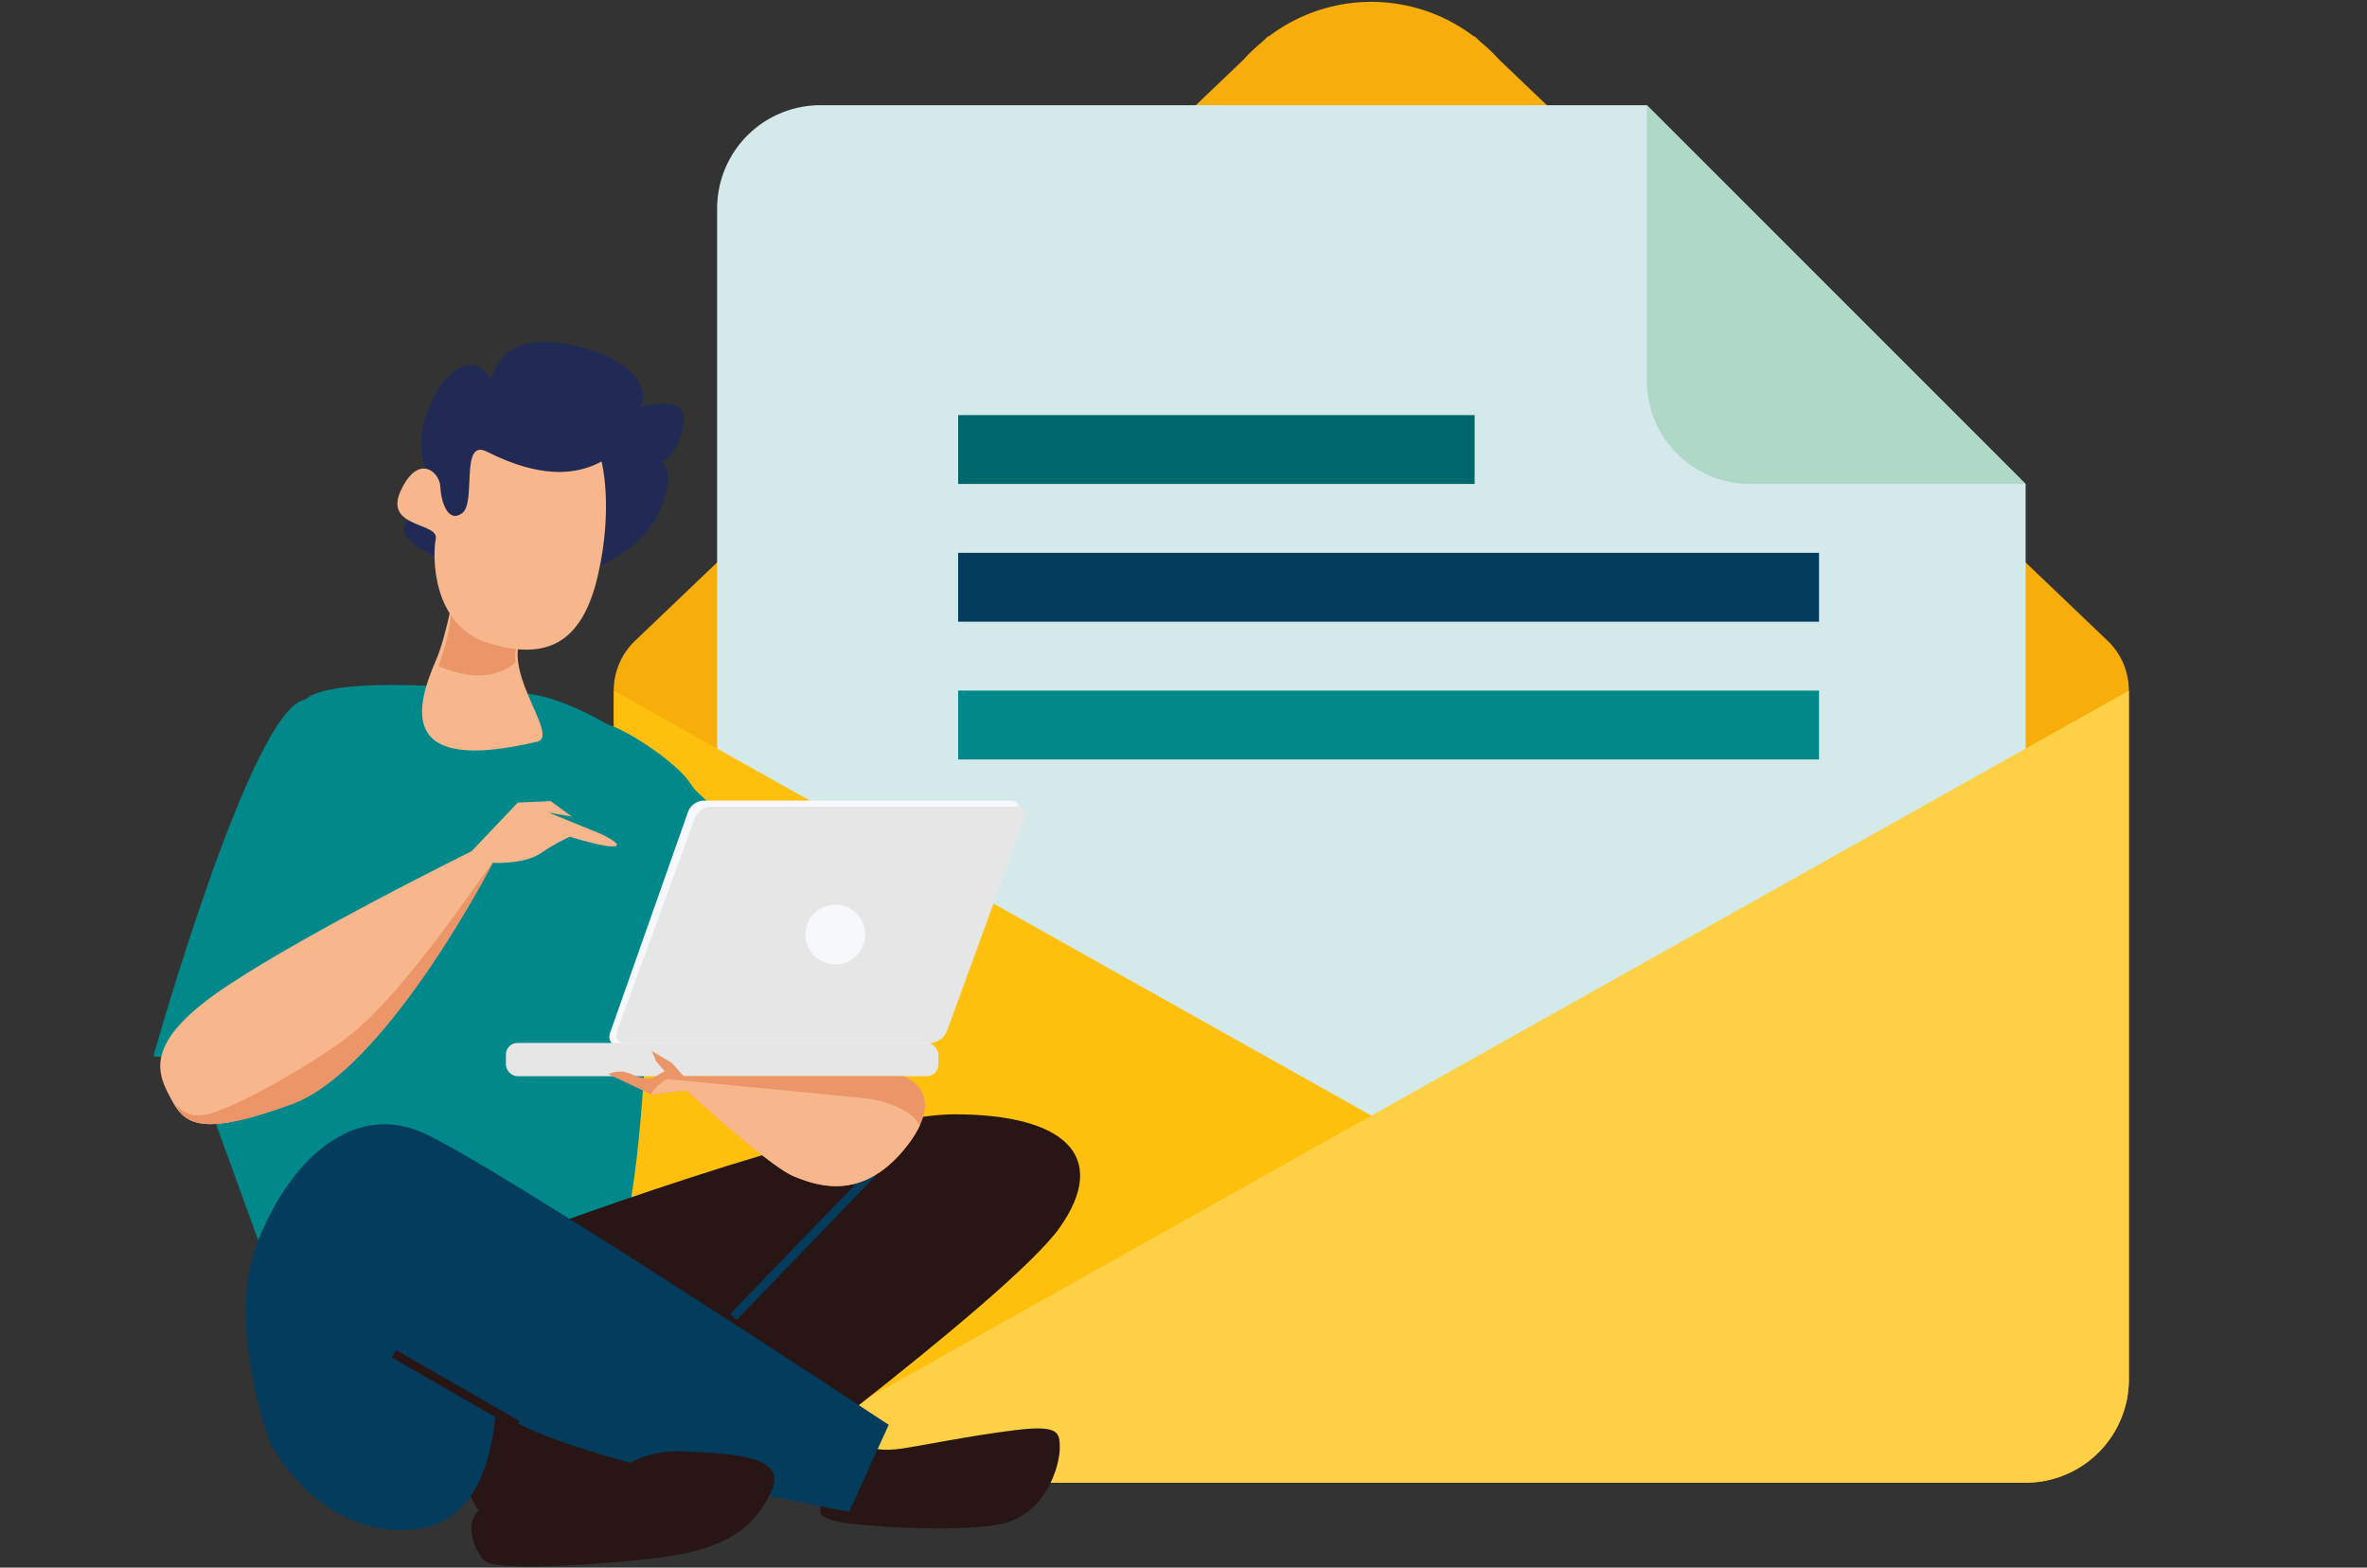 <?xml version="1.0" encoding="UTF-8"?> <svg xmlns="http://www.w3.org/2000/svg" viewBox="0 0 549.92 364.18"><rect x="0" y="0" width="549.92" height="364.18" fill="#333333" stroke="none"/><path d="M489.93,149.12,348.35,13.91A38.89,38.89,0,0,0,344,9.76L342.6,8.43l-.15.05a39.36,39.36,0,0,0-47.7,0l-.15-.05-1.39,1.33a38.89,38.89,0,0,0-4.36,4.15L147.27,149.12a16,16,0,0,0-4.68,11.34v160a24,24,0,0,0,24,24h304a24,24,0,0,0,24-24v-160A16,16,0,0,0,489.93,149.12Z" style="fill:#f7ad0a"></path><circle cx="318.6" cy="192.44" r="80" transform="translate(-42.76 281.65) rotate(-45)" style="fill:none;stroke:#2094f1;stroke-miterlimit:10;stroke-width:0.075px"></circle><path d="M470.61,296.44v-184l-88-88h-192a24,24,0,0,0-24,24v248Z" style="fill:#d4eaea"></path><path d="M470.61,344.44h-304a24,24,0,0,1-24-24v-160Z" style="fill:#ffbf0d"></path><path d="M166.59,344.44h304a24,24,0,0,0,24-24v-160Z" style="fill:#fed046"></path><path d="M382.6,24.43v64a24,24,0,0,0,24,24h64Z" style="fill:#afd8c7"></path><rect x="222.6" y="128.43" width="200.01" height="16" style="fill:#043c5e"></rect><rect x="222.6" y="160.43" width="200.01" height="16" style="fill:#01888b"></rect><rect x="222.6" y="96.43" width="120" height="16" style="fill:#00676c"></rect><path d="M150.52,229.9c-.46,12.6-1.54,46-7.33,63.58L62.42,294.8,46.36,250.63s-1.81-62.31,24.53-88.06c1.76-1.71,5.89-2.66,11.1-3.1,15.64-1.34,41,1.75,41,1.75s32.37,2.17,75.29,66.55C199.62,229.79,151.2,211.75,150.52,229.9Z" style="fill:#01888b"></path><path d="M140.38,168.75S152.15,235.6,162,240.09s36.27-.82,36.27-.82-27-42.43-38.31-57.88C155.46,175.28,140,166.31,140.38,168.75Z" style="fill:#01888b"></path><path d="M118.43,288.22s77.65-29.35,103.33-29.35,36.07,9.79,24.45,26.3-85.6,70.92-85.6,70.92H114.76S85.41,321.24,118.43,288.22Z" style="fill:#281616"></path><line x1="202.8" y1="272.33" x2="170.4" y2="305.95" style="fill:#043c5e;stroke:#043c5e;stroke-miterlimit:10;stroke-width:2.018px"></line><path d="M141.75,239.91c-.55,1.53.22,2.88,1.7,2.88h71.26a4.4,4.4,0,0,0,3.67-2.88l18.1-51.31c.54-1.54-.22-2.61-1.71-2.61H163.52a4.08,4.08,0,0,0-3.67,2.61Z" style="fill:#f7f8fc"></path><path d="M143.38,239.51c-.55,1.48.22,2.78,1.7,2.78h71.26a4.36,4.36,0,0,0,3.67-2.78l18.1-49.57a1.71,1.71,0,0,0-1.71-2.53H165.15a4.08,4.08,0,0,0-3.67,2.53Z" style="fill:#e6e6e6"></path><rect x="117.53" y="242.29" width="100.48" height="7.73" rx="2.69" style="fill:#e6e6e6"></rect><path d="M158.81,250H209.9s10.76,3.61.67,16.38-20.5,9.19-26.21,6.84-24.87-19.94-24.87-19.94l-8.07,1-10.08-4.73a6.21,6.21,0,0,1,5.37,0c3,1.35,4.71,1,4.71,1l3-1.68-2-2.35-1-2.36,4.7,2.78Z" style="fill:#ec9568"></path><path d="M155,250.67s36.37,3.5,45.51,4.42c6,.61,11.62,3.16,13.18,6.37a24.88,24.88,0,0,1-3.14,4.94c-10.08,12.77-20.5,9.19-26.21,6.84s-24.87-19.94-24.87-19.94l-8.08,1C151,253.58,154.34,250.79,155,250.67Z" style="fill:#f7b68b"></path><path d="M187.13,217.11a6.93,6.93,0,1,0,6.93-6.93A6.93,6.93,0,0,0,187.13,217.11Z" style="fill:#f7f8fc"></path><path d="M203.41,336.52s1.84.62,6.12,0,15.89-3,26.29-4.28,10.39.62,10.39,4.28-3.05,15.9-14.67,17.73-31.18,0-31.18,0-9.79-.61-9.79-3.05S193,332.86,203.41,336.52Z" style="fill:#281616"></path><path d="M62.79,335.3s-10.39-27.51-3.06-46.47,22-33,38.52-25.68S206.47,331,206.47,331L197.3,351.2s-70.91-12.82-81.93-23.85c-.61-.61,0,23.85-16.51,27.52C87.54,357.38,72.57,352.42,62.79,335.3Z" style="fill:#043c5e"></path><path d="M116.59,350s15.9-1.84,19-3.06c3.63-1.46,10.39-10.4,23.23-9.78s24.46,1.22,20.18,9.78-11,13.45-28.74,15.28-34.24,2.45-37.29.61S105.59,348.75,116.59,350Z" style="fill:#281616"></path><line x1="91.53" y1="314.51" x2="120.26" y2="331.02" style="fill:none;stroke:#281616;stroke-miterlimit:10;stroke-width:2.018px"></line><path d="M73.53,238.05c-4.17,11.49-37.9,7.33-37.9,7.33s22.84-81.25,35.26-82.81S78.43,224.6,73.53,238.05Z" style="fill:#01888b"></path><path d="M122.94,136.39s-21.82-5.24-27.59-10.67,7.08-6.92,3.57-16.37c-5.1-13.77,10.44-34.44,15.92-19.29s-2.26,20.58-1.79,13.4-3.28-26.54,17.08-23.74,26.5,16.36,9,21.51,21.46-16.42,19.67-3-13.71,11-17.83,10.53,17.18-8.95,13.91,5.07S139,133.13,122.94,136.39Z" style="fill:#212a54"></path><path d="M106,134.89s-2.16,12.56-4.61,18.24c-4.42,10.24-9.94,27.09,23.44,19.17,5.59-1.33-10.24-18.09-2.31-26.35S106,134.89,106,134.89Z" style="fill:#f7b68b"></path><path d="M103.24,134.71s4.35,4.66-1.37,20c0,0,10.87,5.4,17.86-.82a9.44,9.44,0,0,1,2.8-8C130.45,137.69,103.24,134.71,103.24,134.71Z" style="fill:#ec9568"></path><path d="M139.75,107.21s2.84,10.54-.86,26.54-12.16,19.71-25.37,15.67-13.07-20.32-12.28-24.23S89.07,122.72,93.1,114s9.06-4.5,9.22-.84,1.89,8.53,5.12,6-.56-17.32,5.61-14.26S130.08,112.49,139.75,107.21Z" style="fill:#f7b68b"></path><path d="M127.47,188.78l12.1,4.93s4.67,2.17,3.59,2.8c-1.35.79-10.76-2.12-10.76-2.12a44.48,44.48,0,0,0-6.72,3.8c-4,2.69-11.2,2.25-11.2,2.25s-24.65,47.95-46.61,56-25.1,4.49-28.23-1.34-6.51-13,13.06-26,56.85-31.33,56.85-31.33l10.75-11.32,7.62-.34s3.14,2.25,4.93,3.59" style="fill:#f7b68b"></path><path d="M40.46,256.56c2.38,1.66,3.15,2.94,7,2.43,5.93-.79,24.46-11.37,33.24-18,13.91-10.56,33-40.41,33.71-40.4-1.33,2.56-25.21,48.06-46.55,55.9C47.8,263.83,43.45,261.46,40.46,256.56Z" style="fill:#ec9568"></path></svg> 